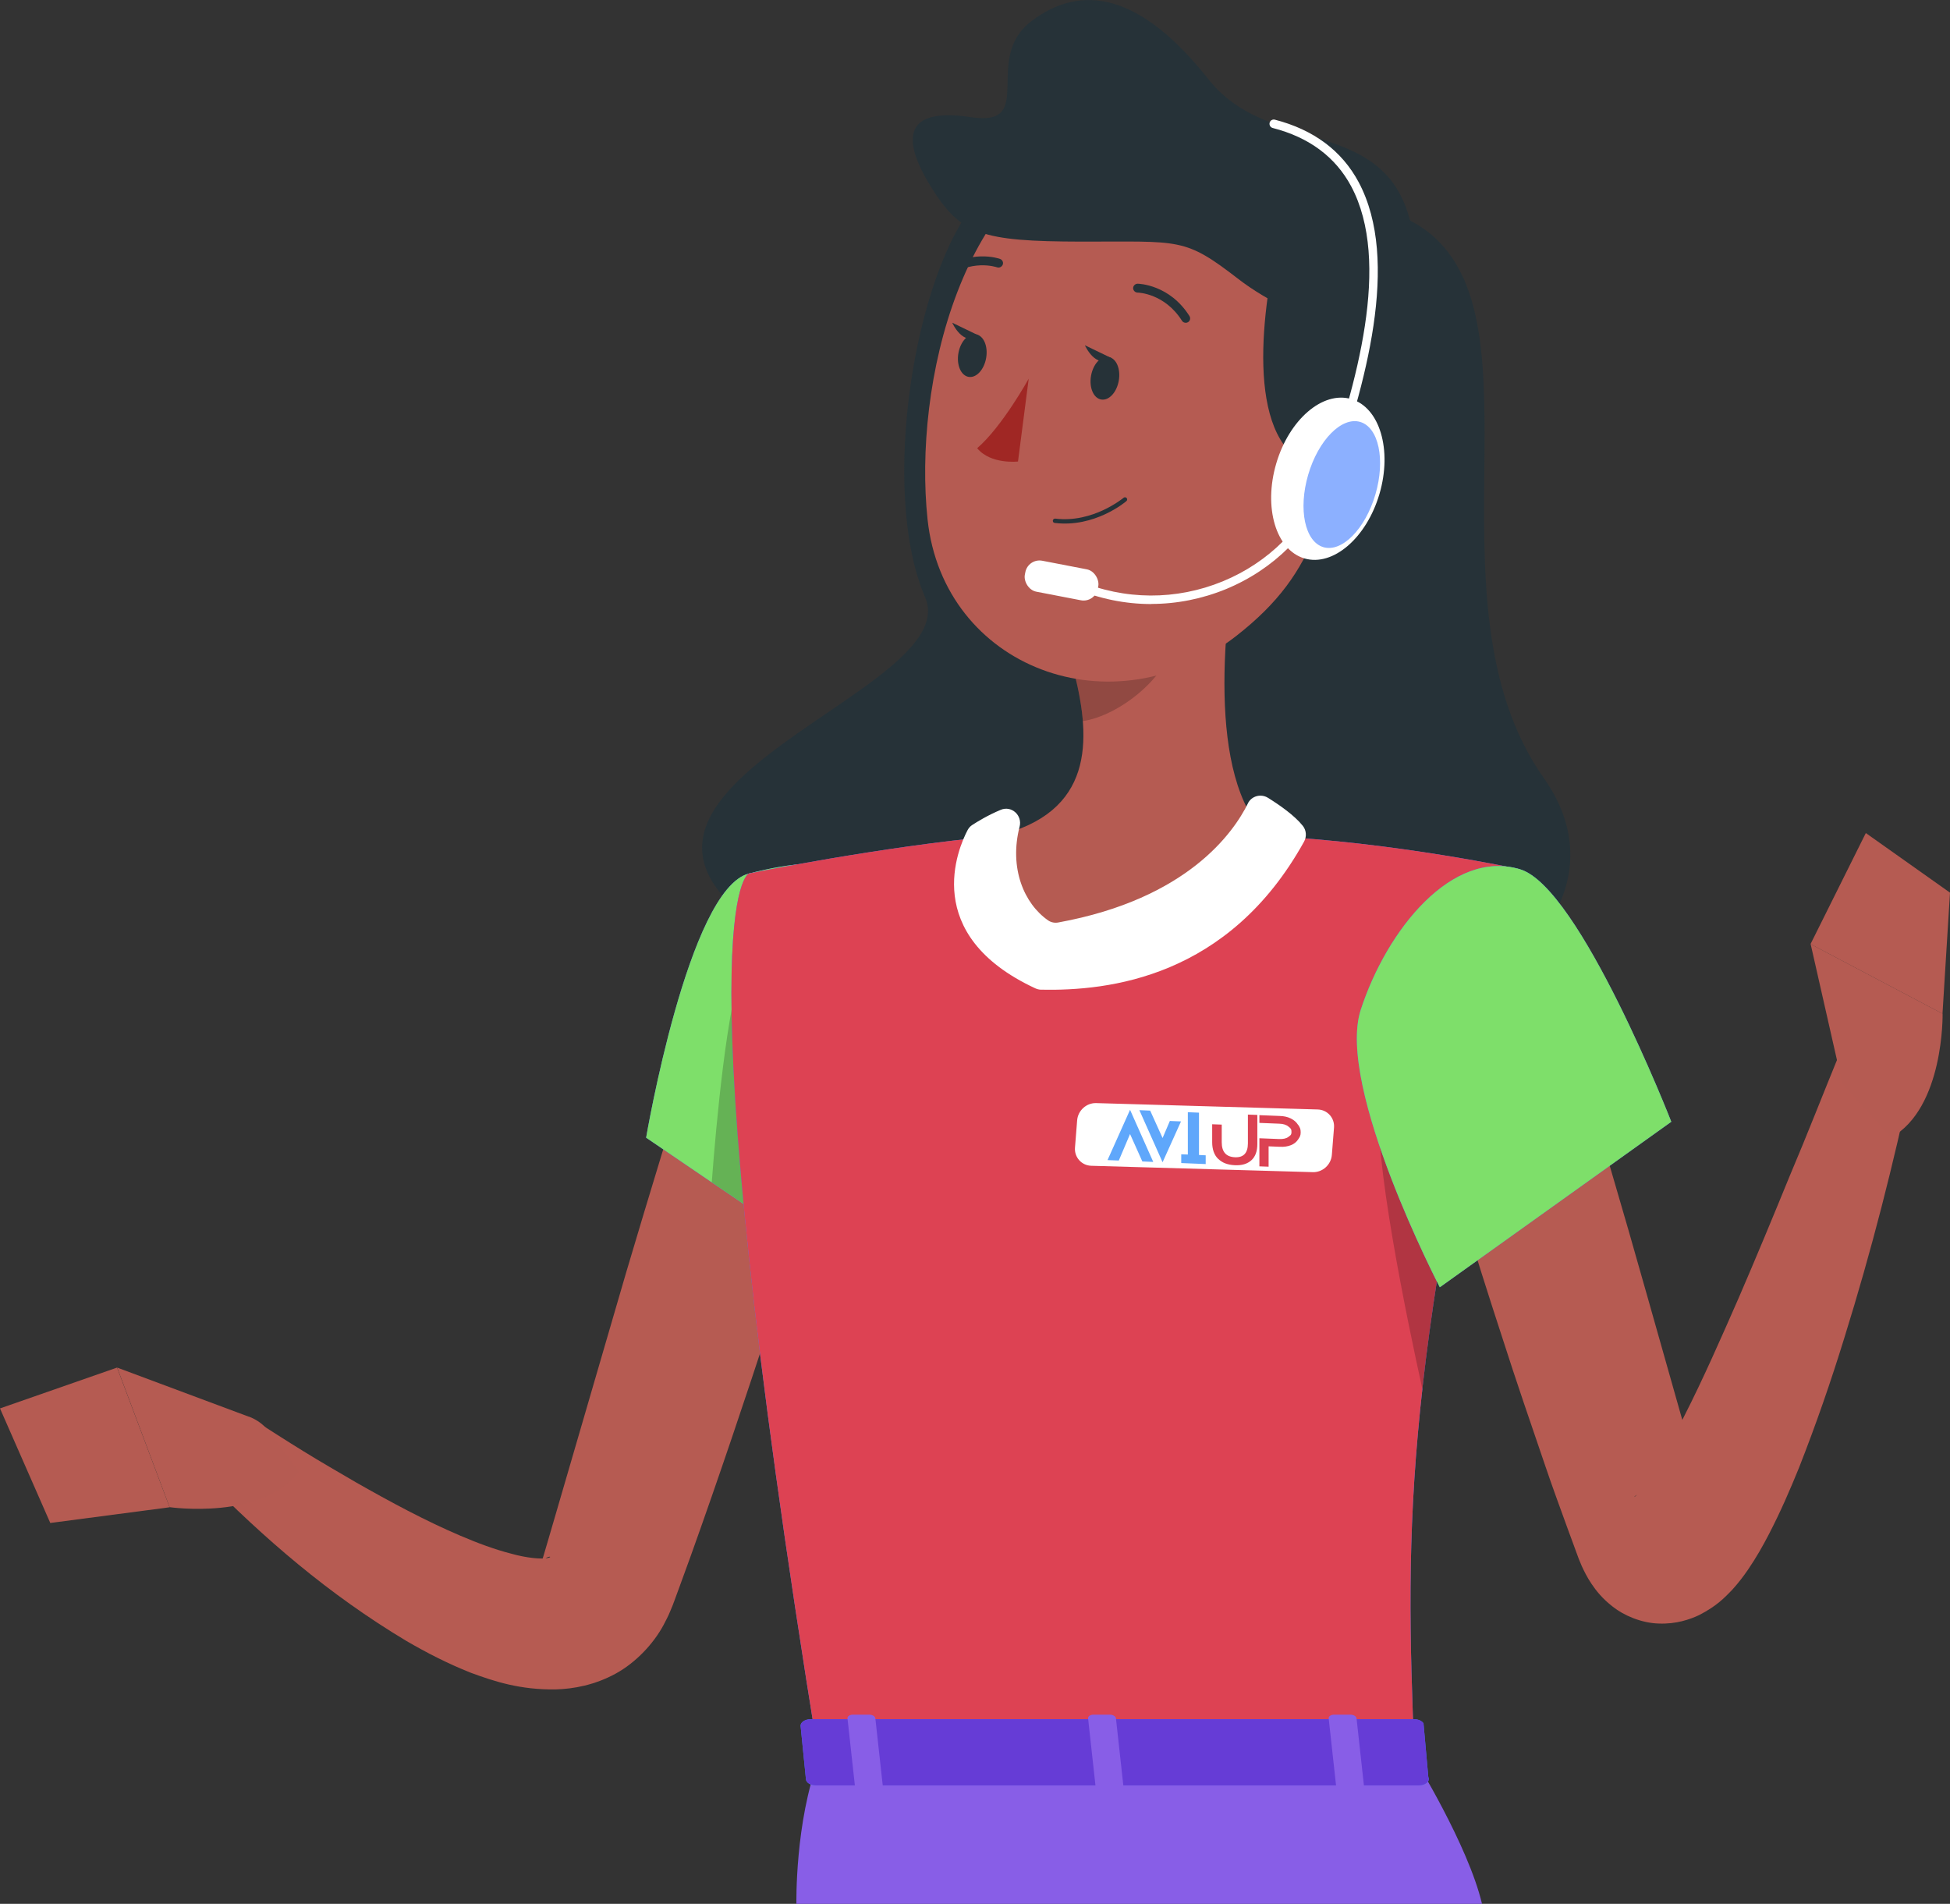 <?xml version="1.0" encoding="UTF-8"?> <svg xmlns="http://www.w3.org/2000/svg" id="Character" viewBox="0 0 171.42 167.36"><rect x="0" y="0" width="171.42" height="167.36" fill="#333333" stroke="none"/> <defs> <style> .cls-1, .cls-2 { fill: #fff; } .cls-3 { opacity: .6; } .cls-3, .cls-4 { fill: #407bff; } .cls-2 { opacity: .4; } .cls-5 { fill: #663cd6; } .cls-6 { fill: #dc4253; } .cls-7 { opacity: .2; } .cls-8 { fill: #885ee7; } .cls-9 { fill: #dd4253; } .cls-10 { fill: #b55b52; } .cls-11 { fill: #7edf6a; } .cls-12 { fill: #b65b52; } .cls-13 { fill: #5fa7fb; } .cls-14 { fill: #a02724; } .cls-15 { fill: #263238; } </style> </defs> <g> <path class="cls-2" d="m116.88,45.22c-.05.74-.69,1.35-1.43,1.35s-1.31-.6-1.26-1.35c.05-.74.69-1.35,1.43-1.35s1.31.6,1.26,1.35Z"></path> <g> <g> <path class="cls-15" d="m85.9,17.63c-5.47,6.26-8.63,25.44-4.57,34.89,4.05,9.44-42.95,18.89-4.17,34.22,38.78,15.33,69.78-2.44,58.56-18.33s1.21-42.35-11.78-49.03c-11.74-6.04-27.07-14.31-38.03-1.75Z"></path> <path class="cls-12" d="m74.31,94.9c-2.05,7.04-4.23,14.03-6.49,21.01-2.28,6.97-4.61,13.92-7.1,20.87l-.95,2.61-.48,1.31-.15.4-.24.58c-.15.38-.38.8-.58,1.19-.86,1.59-2.38,3.26-4.21,4.26-1.83,1-3.71,1.34-5.25,1.38-3.13.05-5.4-.7-7.49-1.47-2.06-.82-3.89-1.77-5.63-2.78-6.88-4.12-12.51-9.01-17.88-14.46l4.31-5.08c1.45.93,2.99,1.92,4.5,2.85,1.52.94,3.07,1.83,4.59,2.72,3.07,1.75,6.16,3.41,9.21,4.71,1.52.65,3.03,1.21,4.44,1.57,1.37.39,2.72.52,3.26.38.28-.05.23-.16,0-.07-.24.07-.48.35-.49.32-.01-.03,0,0,0-.06,0-.02,0-.04,0-.06l.08-.25.38-1.29.76-2.6,6.12-21c2.08-7,4.2-14,6.42-20.96l12.87,3.92Z"></path> <path class="cls-10" d="m21.88,124.54l-11.58-4.32,4.61,12.27s8.19,1.18,11.37-3.13l-2.59-3.47c-.46-.62-1.09-1.09-1.81-1.36Z"></path> <polygon class="cls-10" points="0 123.81 4.42 133.88 14.91 132.5 10.29 120.22 0 123.81"></polygon> <g> <path class="cls-4" d="m65.83,76.79c-5.31,1.35-9.03,23.22-9.03,23.22l14.64,9.96s14.04-22.06,9.95-27.9c-4.26-6.08-7.81-7.25-15.56-5.28Z"></path> <path class="cls-11" d="m65.83,76.79c-5.31,1.35-9.03,23.22-9.03,23.22l14.64,9.96s14.04-22.06,9.95-27.9c-4.26-6.08-7.81-7.25-15.56-5.28Z"></path> </g> <path class="cls-7" d="m65.35,84.74l11.38,2.63,1.09,11.12c-2.97,6.13-6.37,11.47-6.37,11.47l-8.88-6.03c.38-5.11,1.35-15.74,2.79-19.19Z"></path> <g> <path class="cls-4" d="m65.83,76.79s-6.14,2.16,6.16,77.82h52.36c-.88-21.31-.9-34.45,9.28-78.19,0,0-10.97-2.39-22.24-2.93-8.81-.42-16.03-.71-23.78,0-10.21.93-21.79,3.3-21.79,3.3Z"></path> <path class="cls-9" d="m65.83,76.79s-6.14,2.16,6.16,77.82h52.36c-.88-21.31-.9-34.45,9.28-78.19,0,0-10.97-2.39-22.24-2.93-8.81-.42-16.03-.71-23.78,0-10.21.93-21.79,3.3-21.79,3.3Z"></path> </g> <path class="cls-7" d="m121.32,96.72l6.76,5.75c-1.44,7.65-2.41,14.02-3.03,19.69-1.26-5.68-4.48-21.09-3.73-25.44Z"></path> <path class="cls-10" d="m109.04,46.71c-1.5,7.65-3,21.67,2.36,26.77,0,0-4.97,11.46-18.25,11.46s-5.53-11.46-5.53-11.46c8.53-2.04,8.31-8.37,6.83-14.31l14.6-12.46Z"></path> <path class="cls-1" d="m109.7,70.63c-1.26,2.55-5.31,8.39-16.66,10.46-.31.06-.64,0-.9-.18-2.13-1.48-3.44-4.61-2.51-8.24.26-1-.71-1.88-1.66-1.48-1.13.47-2.07,1.05-2.5,1.33-.18.11-.31.27-.41.45-.82,1.56-4.18,9.2,5.95,13.91.16.07.33.12.51.12,5.95.12,16.49-1.05,23.12-13.02.24-.44.2-.99-.11-1.38-.73-.92-2.07-1.85-3.07-2.47-.62-.38-1.44-.16-1.76.49Z"></path> <path class="cls-1" d="m115.4,103.04l-19.46-.56c-.86-.02-1.51-.75-1.44-1.6l.19-2.4c.07-.86.82-1.54,1.68-1.51l19.46.56c.86.02,1.51.75,1.44,1.6l-.19,2.4c-.07.86-.82,1.54-1.68,1.51Z"></path> <path class="cls-7" d="m103.09,51.8l-8.64,7.37c.36,1.41.63,2.83.73,4.22,3.26-.47,7.74-4.05,8.08-7.46.17-1.7.1-3.34-.18-4.13Z"></path> <path class="cls-10" d="m119.13,32.26c-2.41,12.57-3.17,17.94-10.41,23.61-10.89,8.54-25.79,2.82-27.18-10.21-1.25-11.73,2.91-30.31,15.96-33.75,12.86-3.39,24.04,7.78,21.63,20.35Z"></path> <path class="cls-15" d="m111.97,22.94c-1.56,7.87-1.92,18.33,5.33,18.33s12.86-12.28,6.64-21.89c-6.22-9.61-11.05-1.09-11.96,3.55Z"></path> <path class="cls-15" d="m124.44,23.91c0,8.56-10.78,4.33-15.56.63-4.78-3.69-5.04-3.29-13.83-3.3-8.79-.02-10.61-.61-13.22-4.83s-2.38-7,3.51-6.11c5.88.89.94-5.11,5.33-8.44,4.39-3.33,9.56-2.49,15.56,5.11s18.22,2.11,18.22,16.94Z"></path> <g> <ellipse class="cls-1" cx="116.72" cy="42.09" rx="7.3" ry="4.73" transform="translate(43.5 142.25) rotate(-73.66)"></ellipse> <path class="cls-1" d="m101.21,53.1c-2.29,0-4.57-.46-6.74-1.38-.19-.08-.28-.3-.2-.49.08-.19.3-.28.49-.2,4.1,1.74,8.63,1.76,12.74.07,4.02-1.66,7.13-4.76,8.76-8.75,3.03-8.59,6.06-19.32,2.52-25.97-1.38-2.58-3.7-4.31-6.9-5.13-.2-.05-.32-.26-.27-.46.05-.2.25-.32.46-.27,3.41.88,5.89,2.73,7.37,5.5,3.68,6.91.61,17.84-2.48,26.58-1.71,4.19-4.97,7.44-9.17,9.18-2.12.87-4.35,1.31-6.57,1.31Z"></path> <path class="cls-3" d="m120.91,43.46c-.89,3.04-2.94,5.12-4.57,4.64-1.63-.48-2.23-3.33-1.34-6.37s2.94-5.12,4.57-4.64c1.63.48,2.23,3.33,1.34,6.37Z"></path> <rect class="cls-1" x="90.06" y="49.64" width="6.53" height="2.77" rx="1.27" ry="1.27" transform="translate(11.35 -16.75) rotate(10.92)"></rect> </g> <path class="cls-14" d="m90.43,33.29s-2.32,4.21-4.53,6.11c1.2,1.45,3.59,1.17,3.59,1.17l.94-7.27Z"></path> <path class="cls-15" d="m92.64,45.94s.05.03.08.03c3.49.43,6.19-1.82,6.3-1.92.08-.07.09-.19.02-.27-.07-.08-.19-.09-.27-.02-.03.02-2.69,2.24-6,1.83-.11-.01-.2.06-.22.17,0,.08.03.15.09.19Z"></path> <path class="cls-15" d="m104.07,28.34c.12.05.25.05.37-.02.18-.11.24-.35.12-.54-1.74-2.76-4.44-2.84-4.55-2.84-.21,0-.39.17-.4.38,0,.21.17.39.38.4.1,0,2.4.08,3.91,2.47.04.07.1.12.17.15Z"></path> <path class="cls-15" d="m98.35,33.46c-.18,1.03-.86,1.77-1.54,1.66s-1.08-1.04-.9-2.08.86-1.77,1.54-1.66,1.08,1.04.9,2.08Z"></path> <path class="cls-15" d="m86.69,31.47c-.18,1.03-.86,1.77-1.54,1.66-.67-.11-1.08-1.04-.9-2.08.18-1.03.86-1.77,1.54-1.66s1.08,1.04.9,2.08Z"></path> <path class="cls-15" d="m86.07,29.51l-2.36-1.14s.94,2.15,2.36,1.14Z"></path> <path class="cls-15" d="m97.73,31.49l-2.36-1.14s.94,2.15,2.36,1.14Z"></path> <path class="cls-15" d="m82.73,24.51c.13.06.28.05.4-.05,2.24-1.72,4.43-.99,4.52-.96.2.07.42-.04.5-.24s-.04-.43-.24-.5c-.11-.04-2.67-.91-5.25,1.08-.17.13-.2.38-.07.55.04.05.09.09.15.12Z"></path> <g> <path class="cls-8" d="m70.01,167.36s-.14-7.17,1.98-12.76h52.36s4.71,7.6,5.93,12.76h-60.28Z"></path> <path class="cls-4" d="m125.14,151.53l.42,4.69c.18.36-.25.73-.85.73h-52.97c-.47,0-.86-.23-.89-.53l-.47-4.69c-.03-.32.38-.6.89-.6h53.03c.39,0,.73.16.85.39Z"></path> <path class="cls-5" d="m125.14,151.53l.42,4.69c.18.36-.25.73-.85.73h-52.97c-.47,0-.86-.23-.89-.53l-.47-4.69c-.03-.32.38-.6.89-.6h53.03c.39,0,.73.16.85.39Z"></path> </g> <path class="cls-8" d="m118.02,157.46h1.42c.28,0,.5-.15.48-.32l-.67-6.09c-.02-.18-.27-.32-.55-.32h-1.42c-.28,0-.5.15-.48.32l.67,6.09c.02.18.27.32.55.32Z"></path> <path class="cls-8" d="m75.72,157.46h1.42c.28,0,.5-.15.48-.32l-.67-6.09c-.02-.18-.27-.32-.55-.32h-1.42c-.28,0-.5.15-.48.32l.67,6.09c.02.18.27.32.55.32Z"></path> <path class="cls-8" d="m96.87,157.46h1.42c.28,0,.5-.15.48-.32l-.67-6.09c-.02-.18-.27-.32-.55-.32h-1.42c-.28,0-.5.15-.48.32l.67,6.09c.02.18.27.32.55.32Z"></path> </g> <g> <path class="cls-12" d="m138.11,91.19c2.3,7.47,4.51,14.99,6.63,22.51l3.19,11.27,1.59,5.6.4,1.38.2.69.05.16v.04s.01.03.01.04l-.16-.25c-.13-.18-.35-.5-.92-.94-.54-.44-1.63-.92-2.68-.95-1.04-.04-1.75.24-2.12.42-.72.39-.65.48-.59.41.09-.06.27-.25.47-.49.4-.48.85-1.15,1.29-1.86.89-1.43,1.75-3.06,2.58-4.72,1.69-3.32,3.23-6.84,4.78-10.37,1.53-3.54,3.02-7.13,4.49-10.73,1.52-3.58,2.94-7.24,4.41-10.82l6.39,1.91c-1.65,7.8-3.6,15.45-5.98,23.09-1.18,3.83-2.49,7.62-4,11.46-.78,1.92-1.61,3.84-2.64,5.83-.52,1-1.09,2.02-1.84,3.12-.38.55-.81,1.13-1.4,1.78-.62.63-1.3,1.39-2.9,2.21-.81.38-2.01.8-3.54.74-1.54-.04-3.1-.73-4.03-1.47-.96-.74-1.49-1.44-1.89-2.03-.4-.6-.63-1.08-.85-1.55-.09-.22-.19-.45-.27-.65l-.18-.49-.26-.71-.52-1.41c-.68-1.88-1.37-3.74-2-5.61-1.28-3.74-2.56-7.47-3.76-11.22-2.45-7.49-4.73-15-6.85-22.59l12.91-3.79Z"></path> <g> <path class="cls-4" d="m133.64,76.42c5.25,1.6,13.28,22.19,13.28,22.19l-20.35,14.55s-9.15-17.61-6.95-24.39c2.3-7.06,8.04-14.17,14.02-12.35Z"></path> <path class="cls-11" d="m133.64,76.42c5.25,1.6,13.28,22.19,13.28,22.19l-20.35,14.55s-9.15-17.61-6.95-24.39c2.3-7.06,8.04-14.17,14.02-12.35Z"></path> </g> <path class="cls-10" d="m161.96,95.29l-2.79-12.3,11.6,6.12s.15,8.28-4.53,10.89l-4.27-4.71Z"></path> <polygon class="cls-10" points="164.02 73.23 171.42 78.47 170.76 89.11 159.16 82.99 164.02 73.23"></polygon> </g> </g> </g> <polygon class="cls-13" points="97.36 101.98 99.34 97.56 101.38 102.14 100.42 102.1 99.34 99.69 98.35 102.02 97.36 101.98"></polygon> <polygon class="cls-13" points="103.82 98.58 102.2 102.17 100.16 97.59 101.11 97.63 102.2 100.04 102.84 98.54 103.82 98.58"></polygon> <polygon class="cls-13" points="105.4 101.53 105.4 97.81 104.42 97.77 104.42 101.49 103.84 101.47 103.84 102.24 105.99 102.33 105.99 101.56 105.4 101.53"></polygon> <path class="cls-6" d="m107.08,101.87c-.35-.35-.52-.84-.52-1.46v-1.58l.84.03v1.55c0,.85.38,1.28,1.15,1.32s1.15-.38,1.15-1.22v-2.53l.83.03v2.56c0,.62-.17,1.1-.52,1.42-.35.32-.83.47-1.46.44s-1.11-.21-1.46-.56h0Z"></path> <path class="cls-6" d="m114.11,98.88c-.15-.24-.36-.42-.64-.56s-.61-.21-.98-.22l-1.78-.07v.68l1.75.07c.35.01.62.1.8.25.18.15.27.19.27.47s-.09.3-.27.44c-.18.14-.45.2-.8.19l-1.75-.07v2.47l.81.03v-1.79l.98.04c.38.02.7-.03.98-.14.28-.11.49-.28.64-.51s.22-.32.22-.63-.07-.41-.22-.65Z"></path> </svg> 